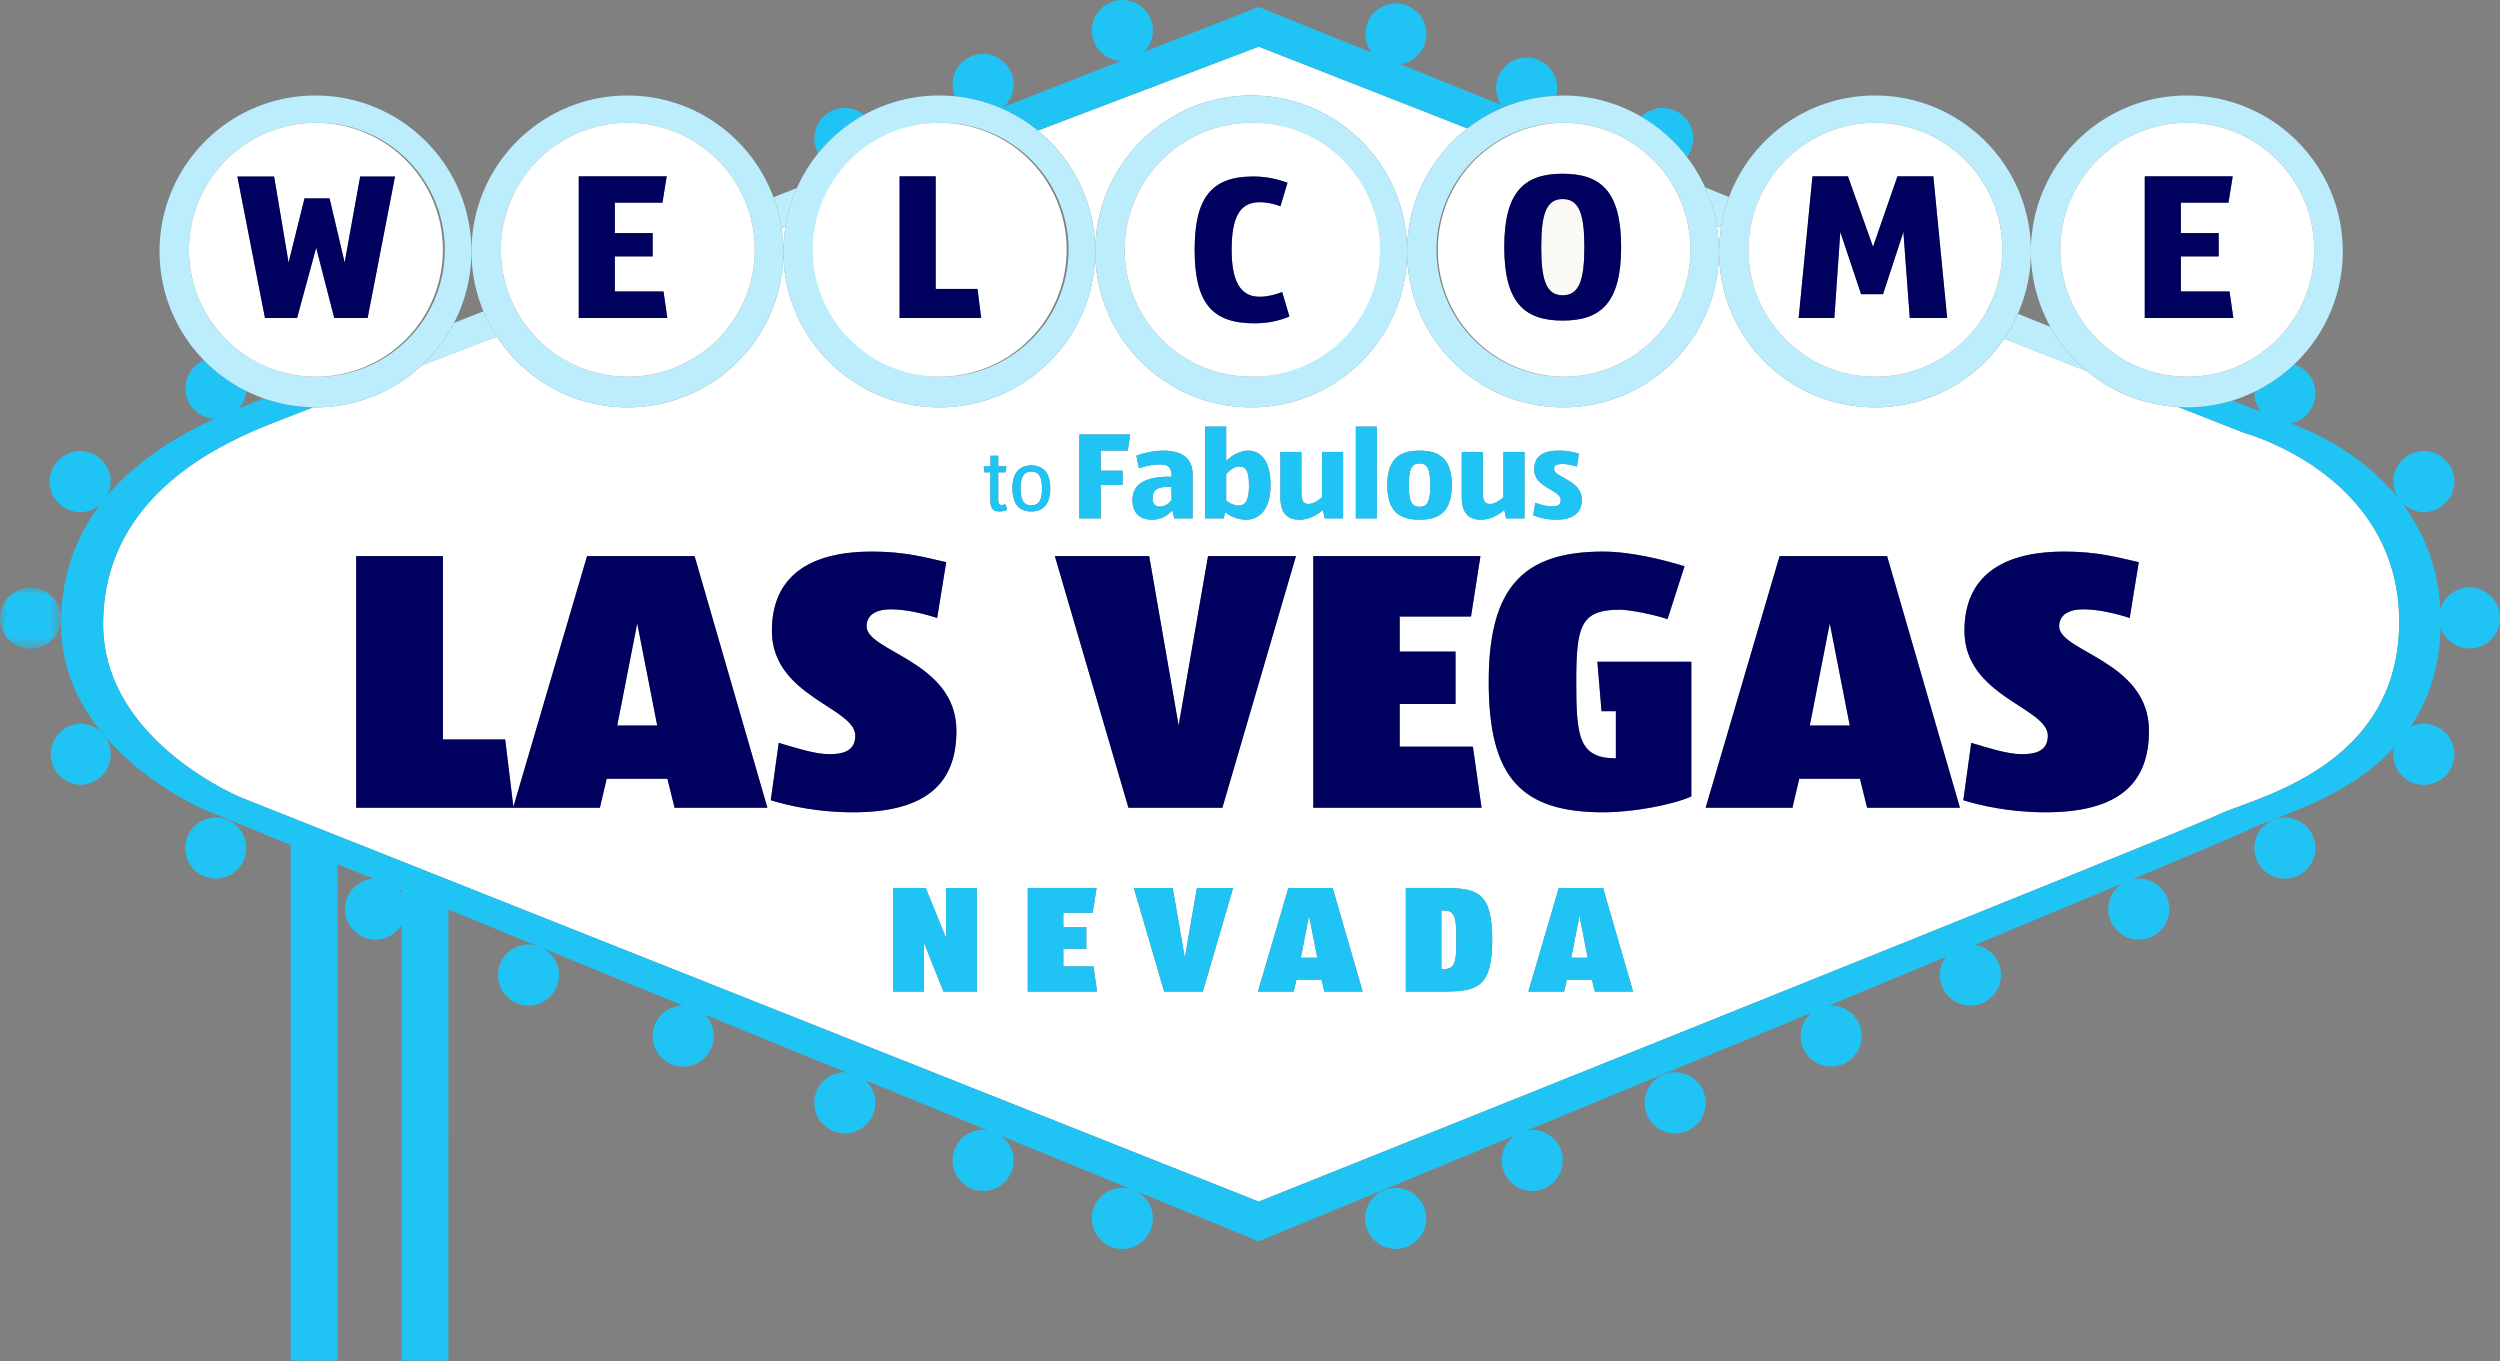 <svg width="180" height="98" viewBox="0 0 180 98" xmlns="http://www.w3.org/2000/svg" xmlns:xlink="http://www.w3.org/1999/xlink">
    <rect x="0" y="0" width="180" height="98" fill="#808080" stroke="none"/>
    <defs>
        <path id="e2k2rxz8fa" d="M0 0h4.394v4.393H0z"/>
        <path id="vxpmb5dk0c" d="M0 97.961h180V0H0z"/>
    </defs>
    <g fill="none" fill-rule="evenodd">
        <path d="M123.916 16.404a11.1 11.1 0 0 1 .575-2.218l-1.724-.697c.396.877.678 1.814.839 2.793l.31.122zM56.556 16.314c.157-.973.431-1.903.82-2.775l-1.686.662c.264.71.457 1.454.573 2.226l.294-.113M147.631 23.537l-2.344-.947a11.075 11.075 0 0 1-.988 1.802l5.98 2.343a11.272 11.272 0 0 1-2.648-3.198M35.781 24.24a11.127 11.127 0 0 1-.972-1.826c-.72.285-1.43.564-2.126.838a11.235 11.235 0 0 1-2.34 3.072c1.691-.65 3.515-1.347 5.438-2.083" fill="#BCEDFC"/>
        <path d="M89.927 34.968c0-1.124-.245-1.378-.734-1.378-.3 0-.689.272-.907.553v1.913c.254.181.58.345.871.345.498 0 .77-.317.77-1.433M130.304 52.237h2.88l-1.44-7.361zM56.262 16.427c.082.547.14 1.105.14 1.675 0-.61.061-1.204.154-1.788l-.294.113" fill="#FFF"/>
        <path d="M154.724 52.617c0 3.531-1.874 5.868-7.443 5.868-2.58 0-4.699-.489-5.92-.87l.57-4.129c1.113.326 2.58.815 3.64.815.977 0 1.873-.217 1.873-1.33 0-2.038-6.003-2.826-6.003-7.552 0-3.857 2.608-5.704 7.2-5.704 2.416 0 3.883.434 5.35.76l-.652 4.02c-1.005-.325-2.255-.624-3.34-.624-1.06 0-1.74.407-1.74 1.222 0 1.847 6.465 2.5 6.465 7.524zm-20.29 5.541-.517-2.09h-4.373l-.489 2.09h-6.248l5.324-18.117h7.741l5.243 18.117h-6.682zm-12.659-.815c-1.332.598-4.183 1.142-6.329 1.142-5.976 0-8.258-2.554-8.258-9.399 0-6.845 2.527-9.37 8.23-9.37 2.12 0 4.564.651 5.868 1.058l-1.223 3.803c-1.059-.353-2.77-.679-3.422-.679-2.825 0-3.15 1.141-3.15 5.188 0 3.911.162 5.514 2.851 5.514v-3.395h-1.032l-.299-3.559h6.764v9.697zm-6.946 14.051-.212-.86h-1.8l-.202.86h-2.573l2.192-7.46h3.188l2.16 7.46h-2.753zm-11.217 0h-2.394v-7.46h2.394c2.606 0 3.825.1 3.825 3.724 0 3.635-1.219 3.736-3.825 3.736zm-8.253 0-.212-.86h-1.8l-.202.86h-2.573l2.192-7.46h3.188l2.16 7.46h-2.753zm-8.756 0h-2.785l-2.182-7.46h2.797l.872 5.022.873-5.022h2.606l-2.18 7.46zM75.95 40.041h6.791l2.12 12.196 2.118-12.196h6.328l-5.296 18.117h-6.764L75.95 40.041zM74 71.394v-7.46h4.954l-.28 1.79H76.56v1.04h1.656v1.554H76.56v1.264h2.17l.257 1.812H74zm-1.104-36.227c0-1.125.508-1.657 1.361-1.657.846 0 1.36.532 1.36 1.657 0 1.137-.514 1.657-1.36 1.657-.853 0-1.36-.52-1.36-1.657zm-.944 1.657c-.648 0-.648-.496-.648-.99v-1.828h-.435l-.042-.435h.49v-.757h.556v.757h.593l-.073.435h-.52v1.863c0 .314.024.49.23.49.133 0 .23-.03.302-.055l.115.411a1.671 1.671 0 0 1-.568.11zm-1.62 34.57h-2.405l-1.398-3.512v3.512h-2.215v-7.46h2.338l1.465 3.601v-3.6h2.215v7.46zM55.496 57.615l.571-4.129c1.114.326 2.581.815 3.64.815.977 0 1.874-.217 1.874-1.33 0-2.038-6.003-2.826-6.003-7.552 0-3.857 2.607-5.704 7.198-5.704 2.418 0 3.885.434 5.351.76l-.652 4.02c-1.005-.325-2.254-.624-3.34-.624-1.06 0-1.739.407-1.739 1.222 0 1.847 6.465 2.5 6.465 7.524 0 3.531-1.875 5.868-7.443 5.868-2.58 0-4.699-.489-5.922-.87zm-6.927.543-.516-2.09H43.68l-.489 2.09H25.644V40.041h6.248v13.201h4.481l.59 4.851 5.305-18.052h7.741l5.243 18.117H48.57zm29.142-26.88h3.663l-.172 1.16h-1.95v1.451h1.578v1.024h-1.578v2.413h-1.54v-6.049zm5.741 2.166c-.417 0-.96.1-1.45.273l-.182-.907c.562-.2 1.26-.363 1.895-.363 1.287 0 2.15.453 2.15 1.705v3.174H84.54l-.127-.59c-.217.245-.662.681-1.478.681-.77 0-1.396-.4-1.396-1.397 0-1.188.942-1.696 2.647-1.696h.163v-.045c0-.798-.408-.835-.897-.835zm3.32-2.729h1.514v2.476c.453-.453 1.061-.744 1.596-.744.78 0 1.596.58 1.596 2.494 0 1.832-.889 2.476-1.75 2.476a2.442 2.442 0 0 1-1.506-.527l-.126.436h-1.324v-6.61zm5.414 1.823h1.515v2.702c0 .798.082 1.043.535 1.043.335 0 .744-.29.952-.49v-3.255h1.514v4.788h-1.324l-.126-.608c-.255.227-.899.7-1.696.7-1.034 0-1.37-.682-1.37-1.634v-3.246zm5.433 4.788h1.514v-6.61H97.62v6.61zm4.588-4.879c1.397 0 2.322.553 2.322 2.485 0 1.931-.925 2.485-2.322 2.485-1.396 0-2.32-.554-2.32-2.485 0-1.932.924-2.485 2.32-2.485zm4.384 7.594-.679 4.346h-5.134v2.526h4.02v3.775h-4.02v3.07h5.27l.624 4.4H94.557V40.041h12.034zm-1.344-7.503h1.514v2.702c0 .798.081 1.043.535 1.043.336 0 .744-.29.952-.49v-3.255h1.514v4.788h-1.324l-.126-.608c-.254.227-.898.7-1.696.7-1.034 0-1.369-.682-1.369-1.634v-3.246zm5.214 1.27c0-.88.527-1.36 1.77-1.36a4.23 4.23 0 0 1 1.45.226l-.146.925c-.244-.082-.652-.19-1.006-.19-.435 0-.635.09-.635.344 0 .644 1.995.807 1.995 2.212 0 .862-.507 1.452-1.84 1.452-.717 0-1.27-.155-1.66-.327l.154-.889c.272.1.78.254 1.125.254.435 0 .707-.054.707-.435 0-.77-1.914-.898-1.914-2.213zm33.84-9.416a11.217 11.217 0 0 1-9.302 4.936c-6.199 0-11.225-5.025-11.225-11.226 0-.579.057-1.143.142-1.699l-.31-.12c.096.593.16 1.198.16 1.82 0 6.2-5.025 11.225-11.226 11.225-6.2 0-11.227-5.025-11.227-11.226 0 6.201-5.025 11.226-11.226 11.226-6.2 0-11.227-5.025-11.227-11.226 0-6.2 5.027-11.226 11.227-11.226 6.201 0 11.226 5.026 11.226 11.226 0-3.603 1.704-6.8 4.343-8.855L90.628 3.358S83.98 5.882 74.72 9.403a11.2 11.2 0 0 1 4.134 8.7c0 6.2-5.026 11.225-11.227 11.225-6.2 0-11.226-5.025-11.226-11.226 0 6.201-5.026 11.226-11.226 11.226-3.934 0-7.389-2.026-9.394-5.087-1.923.735-3.747 1.433-5.439 2.082a11.17 11.17 0 0 1-7.627 3.005c-.053 0-.105-.007-.158-.008-2.014.781-3.379 1.317-3.867 1.523-4.178 1.762-11.264 5.637-11.264 14.095 0 8.456 9.993 12.51 9.993 12.51l73.21 29.07s66.49-26.606 69.033-27.838c2.543-1.233 13.08-3.347 13.08-13.918 0-10.57-11.08-13.566-11.08-13.566l-4.848-1.9a11.176 11.176 0 0 1-6.536-2.56l-5.978-2.344z" fill="#FFF"/>
        <path d="M103.993 65.556h-.212v4.217h.212c.828 0 .86-.682.86-2.114 0-1.41-.032-2.103-.86-2.103M113.13 68.956h1.185l-.593-3.03zM93.66 68.956h1.185l-.593-3.03zM102.208 36.492c.59 0 .77-.435.77-1.56 0-1.124-.18-1.56-.77-1.56-.59 0-.77.436-.77 1.56 0 1.125.18 1.56.77 1.56M44.441 52.237h2.879l-1.439-7.361zM82.99 35.875c0 .381.144.598.516.598.454 0 .707-.29.843-.47v-.944h-.28c-.753 0-1.08.235-1.08.816M75.025 35.167c0-.793-.212-1.216-.768-1.216-.563 0-.775.423-.775 1.216 0 .804.212 1.222.775 1.222.556 0 .768-.418.768-1.222" fill="#FFF"/>
        <path d="M15.53 58.864a2.196 2.196 0 1 0 0 4.396 2.196 2.196 0 0 0 0-4.395M164.512 58.864a2.197 2.197 0 1 0 0 4.394 2.197 2.197 0 0 0 0-4.394" fill="#20C4F4"/>
        <g transform="translate(0 42.32)">
            <mask id="6u8h0qu0qb" fill="#fff">
                <use xlink:href="#e2k2rxz8fa"/>
            </mask>
            <path d="M4.394 2.196a2.196 2.196 0 1 0-4.393 0 2.196 2.196 0 0 0 4.393 0" fill="#20C4F4" mask="url(#6u8h0qu0qb)"/>
        </g>
        <path d="M28.907 64.31a2.192 2.192 0 0 0-.223-.298l.223.09v.209zm148.895-22.015c-.996 0-1.827.667-2.096 1.575-.18-3.276-1.344-5.827-2.87-7.79a2.183 2.183 0 0 0 1.678.794 2.197 2.197 0 1 0-1.842-1.004c-2.644-3.277-6.262-4.853-7.744-5.392a2.195 2.195 0 0 0 1.787-2.155 2.19 2.19 0 0 0-1.54-2.085 11.235 11.235 0 0 1-2.843 1.964c-.003.04-.013.08-.013.12 0 .507.179.967.466 1.338l-2.04-.824a11.223 11.223 0 0 1-3.291.493c-.216 0-.427-.021-.64-.033l4.847 1.9s11.08 2.995 11.08 13.566c0 10.57-10.536 12.685-13.078 13.918-2.545 1.233-69.034 27.838-69.034 27.838l-73.21-29.071s-9.992-4.053-9.992-12.51c0-8.456 7.085-12.332 11.263-14.094.488-.206 1.853-.742 3.867-1.522a11.181 11.181 0 0 1-3.567-.64c-.717.289-1.321.533-1.803.729.304-.342.498-.778.54-1.261a11.244 11.244 0 0 1-3.041-2.208 2.192 2.192 0 0 0 .774 4.206c-2.388 1.09-5.465 2.827-7.77 5.583.174-.313.28-.668.28-1.052a2.197 2.197 0 1 0-2.196 2.196c.562 0 1.069-.217 1.457-.563-1.673 2.212-2.837 5.03-2.837 8.627 0 9.038 10.356 13.368 10.356 13.368l6.177 2.53V97.96h3.377V62.219l2.578 1.055a2.19 2.19 0 0 0-2.04 2.18c0 1.214.984 2.198 2.198 2.198.792 0 1.48-.424 1.867-1.054V97.96h3.377V65.486l6.412 2.625a2.163 2.163 0 0 0-.641-.106 2.197 2.197 0 1 0 2.197 2.196 2.19 2.19 0 0 0-1.184-1.938L49.172 72.4a2.197 2.197 0 1 0 1.568.642l10.189 4.172c-.034-.001-.066-.01-.1-.01a2.198 2.198 0 1 0 2.198 2.197c0-.65-.288-1.227-.736-1.63l8.835 3.618a2.251 2.251 0 0 0-.341-.034 2.197 2.197 0 1 0 2.197 2.196c0-.733-.363-1.377-.914-1.776l9.564 3.916a2.196 2.196 0 1 0-.821 4.232 2.196 2.196 0 0 0 .88-4.208l8.938 3.659s7.89-3.255 18.428-7.612a2.191 2.191 0 0 0-.93 1.789 2.197 2.197 0 1 0 2.197-2.196c-.127 0-.251.016-.372.037 6.322-2.614 13.518-5.591 20.51-8.49a2.18 2.18 0 0 0-.813 1.693 2.197 2.197 0 1 0 2.196-2.196c-.077 0-.15.015-.225.023l8.49-3.524a2.171 2.171 0 0 0-.437 1.303c0 1.213.984 2.198 2.197 2.198a2.192 2.192 0 0 0 .313-4.363c3.95-1.642 7.578-3.154 10.634-4.432a2.189 2.189 0 0 0-1.023 1.85 2.198 2.198 0 1 0 2.198-2.196c-.17 0-.331.023-.49.059 4.87-2.04 8.14-3.425 8.675-3.693 1.687-.843 6.76-2.076 10.199-5.81a2.207 2.207 0 0 0-.06.492 2.199 2.199 0 1 0 2.197-2.197c-.345 0-.668.088-.96.23 1.25-1.845 2.096-4.188 2.168-7.176a2.191 2.191 0 0 0 2.08 1.526 2.197 2.197 0 1 0 0-4.394z" fill="#20C4F4"/>
        <path d="M5.774 52.11a2.198 2.198 0 0 0 0 4.393 2.197 2.197 0 0 0 0-4.394M62.208 8.273a2.18 2.18 0 0 0-1.38-.5 2.197 2.197 0 0 0-2.195 2.197c0 .386.108.743.282 1.058a11.29 11.29 0 0 1 3.293-2.755M120.61 77.204a2.197 2.197 0 1 0 0 4.395 2.197 2.197 0 0 0 0-4.395M121.455 11.298c.283-.37.457-.827.457-1.328a2.196 2.196 0 0 0-3.734-1.566 11.273 11.273 0 0 1 3.277 2.894M90.629 3.358l15.027 5.89a11.162 11.162 0 0 1 6.38-2.347c.05-.182.085-.37.085-.568a2.196 2.196 0 1 0-4.02 1.23l-7.29-2.946A2.19 2.19 0 0 0 102.7 2.45a2.196 2.196 0 1 0-4.393 0c0 .51.18.972.47 1.345L90.63.502l-8.25 3.231a2.196 2.196 0 1 0-3.764-1.538c0 1.183.934 2.14 2.103 2.19-2.497.977-5.36 2.1-8.46 3.315.442-.403.724-.977.724-1.62a2.195 2.195 0 0 0-2.197-2.196 2.195 2.195 0 0 0-2.024 3.05c2.249.224 4.3 1.115 5.959 2.47 9.26-3.522 15.909-6.046 15.909-6.046M100.487 85.529a2.197 2.197 0 1 0-.002 4.394 2.197 2.197 0 0 0 .002-4.394" fill="#20C4F4"/>
        <path d="M13.604 17.982a9.141 9.141 0 0 1 9.142-9.14 9.142 9.142 0 1 1 0 18.282 9.142 9.142 0 0 1-9.142-9.142m5.386 10.7a11.18 11.18 0 0 0 3.567.638c.053.001.105.008.158.008 2.95 0 5.624-1.146 7.627-3.005a11.23 11.23 0 0 0 2.341-3.07 11.17 11.17 0 0 0 1.258-5.15c0-6.2-5.026-11.227-11.226-11.227-6.2 0-11.227 5.026-11.227 11.226a11.18 11.18 0 0 0 3.198 7.838 11.244 11.244 0 0 0 4.304 2.742" fill="#BCEDFC"/>
        <path d="M19.08 22.898 17.091 12.71h2.646l1.04 6.194 1.146-4.62h1.806l1.085 4.62 1.117-6.194h2.509l-1.973 10.187h-2.402l-1.3-5.063-1.376 5.063h-2.31zm12.808-4.915a9.14 9.14 0 0 0-9.143-9.141 9.14 9.14 0 0 0-9.14 9.14 9.14 9.14 0 0 0 9.14 9.142 9.141 9.141 0 0 0 9.142-9.141z" fill="#FFF"/>
        <path d="M45.205 8.841a9.142 9.142 0 1 1 0 18.284 9.142 9.142 0 0 1 0-18.284m-.03 20.487c6.2 0 11.226-5.025 11.226-11.226 0-.57-.056-1.127-.14-1.676a11.077 11.077 0 0 0-.571-2.225C54.103 9.927 50 6.876 45.175 6.876c-6.201 0-11.227 5.026-11.227 11.226 0 1.53.308 2.984.86 4.312.268.642.596 1.251.973 1.827 2.005 3.061 5.46 5.087 9.394 5.087" fill="#BCEDFC"/>
        <path d="M41.67 12.695h6.333l-.306 1.897H44.27v2.187h2.723v1.683H44.27v2.523h3.503l.276 1.913H41.67V12.695zm3.535 14.429a9.142 9.142 0 1 0-.002-18.284 9.142 9.142 0 0 0 .002 18.284z" fill="#FFF"/>
        <path d="M67.658 8.841a9.142 9.142 0 1 1-.002 18.282 9.142 9.142 0 0 1 .002-18.282M56.4 18.102c0 6.201 5.027 11.226 11.226 11.226 6.202 0 11.228-5.025 11.228-11.226a11.2 11.2 0 0 0-4.135-8.699 11.172 11.172 0 0 0-7.093-2.527c-1.965 0-3.812.508-5.419 1.397a11.242 11.242 0 0 0-4.83 5.265 11.139 11.139 0 0 0-.82 2.776 11.33 11.33 0 0 0-.157 1.788" fill="#BCEDFC"/>
        <path d="M64.77 12.695h2.6v8.107h3.013l.26 2.096H64.77V12.695zm2.889 14.429a9.142 9.142 0 1 0-.002-18.284 9.142 9.142 0 0 0 .002 18.284z" fill="#FFF"/>
        <path d="M90.117 27.124a9.142 9.142 0 1 1 .002-18.284 9.142 9.142 0 0 1-.002 18.284m-.029-20.248c-6.201 0-11.228 5.027-11.228 11.227s5.027 11.226 11.228 11.226c6.2 0 11.226-5.026 11.226-11.226 0-6.201-5.026-11.227-11.226-11.227" fill="#BCEDFC"/>
        <path d="M90.299 23.278c-3.044 0-4.283-1.484-4.283-5.293 0-3.686 1.162-5.277 4.206-5.277 1.132 0 1.866.245 2.478.444l-.505 1.698a4.258 4.258 0 0 0-1.498-.291c-1.407 0-2.02 1.04-2.02 3.426 0 2.142.566 3.38 2.004 3.38.567 0 1.102-.137 1.637-.336l.52 1.76c-.673.275-1.438.489-2.54.489M90.118 8.84a9.14 9.14 0 0 0-9.14 9.142c0 5.048 4.093 9.14 9.14 9.14a9.142 9.142 0 1 0 0-18.283" fill="#FFF"/>
        <path d="M112.57 8.841a9.14 9.14 0 0 1 9.143 9.141 9.142 9.142 0 1 1-9.143-9.141m-11.256 9.261c0 6.201 5.026 11.226 11.227 11.226 6.2 0 11.225-5.025 11.225-11.226 0-.62-.064-1.226-.161-1.82-.16-.98-.442-1.916-.838-2.793a11.277 11.277 0 0 0-4.59-5.085 11.162 11.162 0 0 0-5.636-1.528c-.17 0-.336.018-.504.025a11.162 11.162 0 0 0-6.381 2.346c-2.639 2.055-4.342 5.253-4.342 8.855" fill="#BCEDFC"/>
        <path d="M112.514 12.511c2.754 0 4.206 1.27 4.206 5.277 0 4.008-1.452 5.293-4.206 5.293-2.753 0-4.206-1.285-4.206-5.293 0-4.007 1.453-5.277 4.206-5.277m.056 14.613a9.14 9.14 0 0 0 9.142-9.142 9.14 9.14 0 0 0-9.142-9.14 9.142 9.142 0 0 0 0 18.283" fill="#FFF"/>
        <path d="M112.514 21.261c1.208 0 1.56-1.148 1.56-3.473s-.352-3.457-1.56-3.457c-1.208 0-1.545 1.132-1.545 3.457s.337 3.473 1.545 3.473" fill="#FAF9F4"/>
        <path d="M135.03 8.841a9.14 9.14 0 0 1 9.142 9.141 9.141 9.141 0 1 1-18.283 0 9.142 9.142 0 0 1 9.14-9.14m-11.255 9.26c0 6.201 5.027 11.226 11.226 11.226a11.212 11.212 0 0 0 10.288-6.739 11.17 11.17 0 0 0 .939-4.487c0-6.2-5.026-11.226-11.227-11.226-4.82 0-8.918 3.044-10.51 7.31a11.1 11.1 0 0 0-.574 2.217c-.084.556-.142 1.12-.142 1.7" fill="#BCEDFC"/>
        <path d="M130.498 12.695h2.555l1.805 5.078 1.76-5.078h2.584l.994 10.203h-2.692l-.459-6.196-1.468 4.482h-1.576l-1.499-4.482-.428 6.196h-2.57l.994-10.203zm4.531 14.429a9.14 9.14 0 0 0 9.142-9.142 9.141 9.141 0 0 0-18.282 0c0 5.049 4.094 9.142 9.14 9.142z" fill="#FFF"/>
        <path d="M157.484 8.841a9.14 9.14 0 0 1 9.141 9.141 9.142 9.142 0 1 1-9.141-9.141m-7.206 17.894a11.176 11.176 0 0 0 6.536 2.561c.213.012.424.032.64.032 1.146 0 2.25-.173 3.291-.492.55-.169 1.076-.388 1.586-.635a11.197 11.197 0 0 0 2.844-1.964 11.183 11.183 0 0 0 3.505-8.135c0-6.2-5.027-11.226-11.226-11.226-6.202 0-11.228 5.026-11.228 11.226 0 1.973.512 3.824 1.405 5.434a11.276 11.276 0 0 0 2.647 3.2" fill="#BCEDFC"/>
        <path d="M154.423 12.695h6.333l-.306 1.897h-3.427v2.187h2.723v1.683h-2.723v2.523h3.503l.276 1.913h-6.38V12.695zm3.06 14.429a9.142 9.142 0 1 0 0-18.284 9.142 9.142 0 0 0 0 18.284z" fill="#FFF"/>
        <path d="m44.441 52.237 1.44-7.361 1.439 7.361h-2.879zm-2.173-12.196-5.305 18.052-.59-4.851h-4.481V40.041h-6.248v18.118H43.192l.489-2.092h4.372l.517 2.092h6.682l-5.243-18.118h-7.741zM68.86 52.617c0-5.025-6.464-5.677-6.464-7.524 0-.815.679-1.222 1.739-1.222 1.086 0 2.336.3 3.34.624l.652-4.02c-1.466-.326-2.933-.76-5.35-.76-4.591 0-7.2 1.847-7.2 5.704 0 4.726 6.004 5.514 6.004 7.551 0 1.114-.896 1.331-1.874 1.331-1.06 0-2.526-.489-3.64-.815l-.57 4.13c1.222.38 3.34.87 5.92.87 5.57 0 7.444-2.338 7.444-5.869M93.308 40.041h-6.33l-2.117 12.196-2.12-12.196h-6.79l5.297 18.117h6.762zM94.557 58.159h12.115l-.625-4.4h-5.269v-3.07h4.02v-3.776h-4.02v-2.525h5.133l.68-4.346H94.556zM115.31 51.205h1.032V54.6c-2.689 0-2.852-1.602-2.852-5.514 0-4.047.326-5.188 3.151-5.188.652 0 2.363.326 3.422.679l1.223-3.803c-1.304-.407-3.749-1.059-5.868-1.059-5.704 0-8.23 2.526-8.23 9.371 0 6.845 2.282 9.399 8.257 9.399 2.146 0 4.998-.544 6.33-1.141v-9.697h-6.764l.3 3.558zM130.304 52.237l1.44-7.361 1.44 7.361h-2.88zm-2.173-12.196-5.324 18.118h6.248l.49-2.092h4.371l.517 2.092h6.682l-5.243-18.118h-7.74zM149.998 43.871c1.087 0 2.336.299 3.34.624l.653-4.019c-1.467-.327-2.934-.761-5.351-.761-4.591 0-7.2 1.847-7.2 5.704 0 4.727 6.004 5.514 6.004 7.552 0 1.113-.896 1.331-1.873 1.331-1.06 0-2.527-.489-3.641-.816l-.57 4.13c1.223.38 3.34.869 5.922.869 5.568 0 7.442-2.336 7.442-5.868 0-5.025-6.464-5.677-6.464-7.524 0-.814.679-1.222 1.738-1.222M24.066 22.898h2.402L28.44 12.71h-2.508l-1.117 6.194-1.086-4.62h-1.805l-1.147 4.62-1.041-6.194H17.09l1.989 10.187h2.31l1.376-5.063zM47.773 20.985H44.27v-2.524h2.723V16.78H44.27v-2.188h3.426l.307-1.896H41.67v10.202h6.378zM70.383 20.802H67.37v-8.107h-2.6v10.203h5.874zM90.68 21.366c-1.437 0-2.003-1.24-2.003-3.381 0-2.386.612-3.426 2.019-3.426.55 0 1.04.122 1.499.29l.505-1.697c-.612-.2-1.346-.444-2.478-.444-3.044 0-4.206 1.59-4.206 5.277 0 3.809 1.239 5.293 4.283 5.293 1.1 0 1.866-.214 2.538-.49l-.52-1.76c-.535.2-1.07.338-1.636.338M112.514 14.332c1.208 0 1.56 1.131 1.56 3.456s-.352 3.474-1.56 3.474c-1.208 0-1.545-1.149-1.545-3.474s.337-3.457 1.545-3.457m0 8.75c2.754 0 4.206-1.284 4.206-5.293 0-4.007-1.452-5.277-4.206-5.277-2.753 0-4.206 1.27-4.206 5.277 0 4.009 1.453 5.293 4.206 5.293M132.502 16.702 134 21.184h1.576l1.469-4.482.458 6.195h2.692l-.994-10.202h-2.585l-1.76 5.078-1.804-5.078h-2.555l-.994 10.202h2.57zM160.526 20.985h-3.503v-2.524h2.723V16.78h-2.723v-2.188h3.426l.307-1.896h-6.333v10.202h6.378z" fill="#00005F"/>
        <path d="M72.103 36.358c-.205 0-.23-.174-.23-.488v-1.863h.52l.073-.436h-.593v-.756h-.556v.756h-.49l.042.436h.436v1.826c0 .495 0 .992.647.992.242 0 .424-.062.569-.11l-.115-.41a.915.915 0 0 1-.303.053M73.483 35.167c0-.793.212-1.216.774-1.216.557 0 .769.423.769 1.216 0 .804-.212 1.222-.77 1.222-.561 0-.773-.418-.773-1.222m2.135 0c0-1.125-.514-1.657-1.361-1.657-.852 0-1.361.532-1.361 1.657 0 1.137.509 1.657 1.36 1.657.848 0 1.362-.52 1.362-1.657M79.252 34.914h1.579v-1.025h-1.579v-1.45h1.95l.172-1.161h-3.662v6.048h1.54zM84.35 36.002c-.136.182-.39.472-.843.472-.372 0-.517-.218-.517-.6 0-.58.326-.815 1.079-.815h.28v.943zm-.163-1.678c-1.705 0-2.648.508-2.648 1.696 0 .998.626 1.397 1.397 1.397.816 0 1.26-.435 1.478-.68l.127.589h1.324v-3.174c0-1.251-.862-1.705-2.15-1.705-.634 0-1.332.164-1.895.363l.18.907c.49-.172 1.035-.272 1.452-.272.49 0 .898.036.898.834v.045h-.163zM88.286 34.143c.218-.28.608-.553.907-.553.49 0 .734.254.734 1.378 0 1.116-.272 1.433-.77 1.433-.291 0-.617-.164-.871-.345v-1.913zm-.064 2.747c.418.318.916.527 1.506.527.862 0 1.75-.644 1.75-2.476 0-1.914-.816-2.494-1.596-2.494-.535 0-1.143.291-1.596.744v-2.476h-1.514v6.611h1.324l.126-.436zM93.556 37.417c.798 0 1.442-.472 1.696-.7l.126.609h1.324v-4.788h-1.514v3.256c-.208.199-.616.489-.952.489-.453 0-.535-.245-.535-1.042v-2.703h-1.514v3.247c0 .952.335 1.632 1.369 1.632" fill="#20C4F4"/>
        <mask id="a5lkj0kqkd" fill="#fff">
            <use xlink:href="#vxpmb5dk0c"/>
        </mask>
        <path fill="#20C4F4" mask="url(#a5lkj0kqkd)" d="M97.619 37.326h1.514v-6.611h-1.514zM102.208 33.372c.59 0 .77.435.77 1.56 0 1.124-.18 1.56-.77 1.56-.59 0-.77-.436-.77-1.56 0-1.125.18-1.56.77-1.56m0 4.045c1.397 0 2.32-.554 2.32-2.485 0-1.932-.923-2.485-2.32-2.485-1.397 0-2.321.553-2.321 2.485 0 1.931.924 2.485 2.32 2.485M106.616 37.417c.798 0 1.442-.472 1.696-.7l.126.609h1.324v-4.788h-1.514v3.256c-.208.199-.616.489-.952.489-.454 0-.535-.245-.535-1.042v-2.703h-1.514v3.247c0 .952.335 1.632 1.37 1.632M111.668 36.455c-.345 0-.852-.154-1.124-.254l-.155.89c.39.171.943.326 1.66.326 1.333 0 1.841-.59 1.841-1.45 0-1.407-1.996-1.57-1.996-2.214 0-.254.2-.345.635-.345.354 0 .762.11 1.007.191l.145-.925a4.23 4.23 0 0 0-1.451-.227c-1.242 0-1.768.481-1.768 1.36 0 1.315 1.913 1.442 1.913 2.213 0 .381-.272.435-.707.435M68.117 67.535l-1.465-3.602h-2.338v7.461h2.215v-3.512l1.398 3.512h2.405v-7.46h-2.215zM76.56 69.582v-1.264h1.655v-1.555H76.56v-1.04h2.114l.28-1.79H74v7.461h4.988l-.257-1.812zM85.305 68.956l-.872-5.022h-2.797l2.181 7.46h2.787l2.18-7.46h-2.607zM93.66 68.956l.592-3.03.593 3.03H93.66zm-.896-5.022-2.192 7.46h2.573l.201-.86h1.801l.212.86h2.752l-2.159-7.46h-3.188zM103.993 69.772h-.212v-4.217h.212c.828 0 .86.694.86 2.103 0 1.433-.032 2.114-.86 2.114m-.38-5.839h-2.394v7.461h2.394c2.606 0 3.825-.1 3.825-3.736 0-3.624-1.22-3.724-3.826-3.724M113.13 68.956l.592-3.03.593 3.03h-1.186zm-.896-5.022-2.192 7.46h2.573l.201-.86h1.801l.212.86h2.752l-2.159-7.46h-3.188z"/>
    </g>
</svg>
